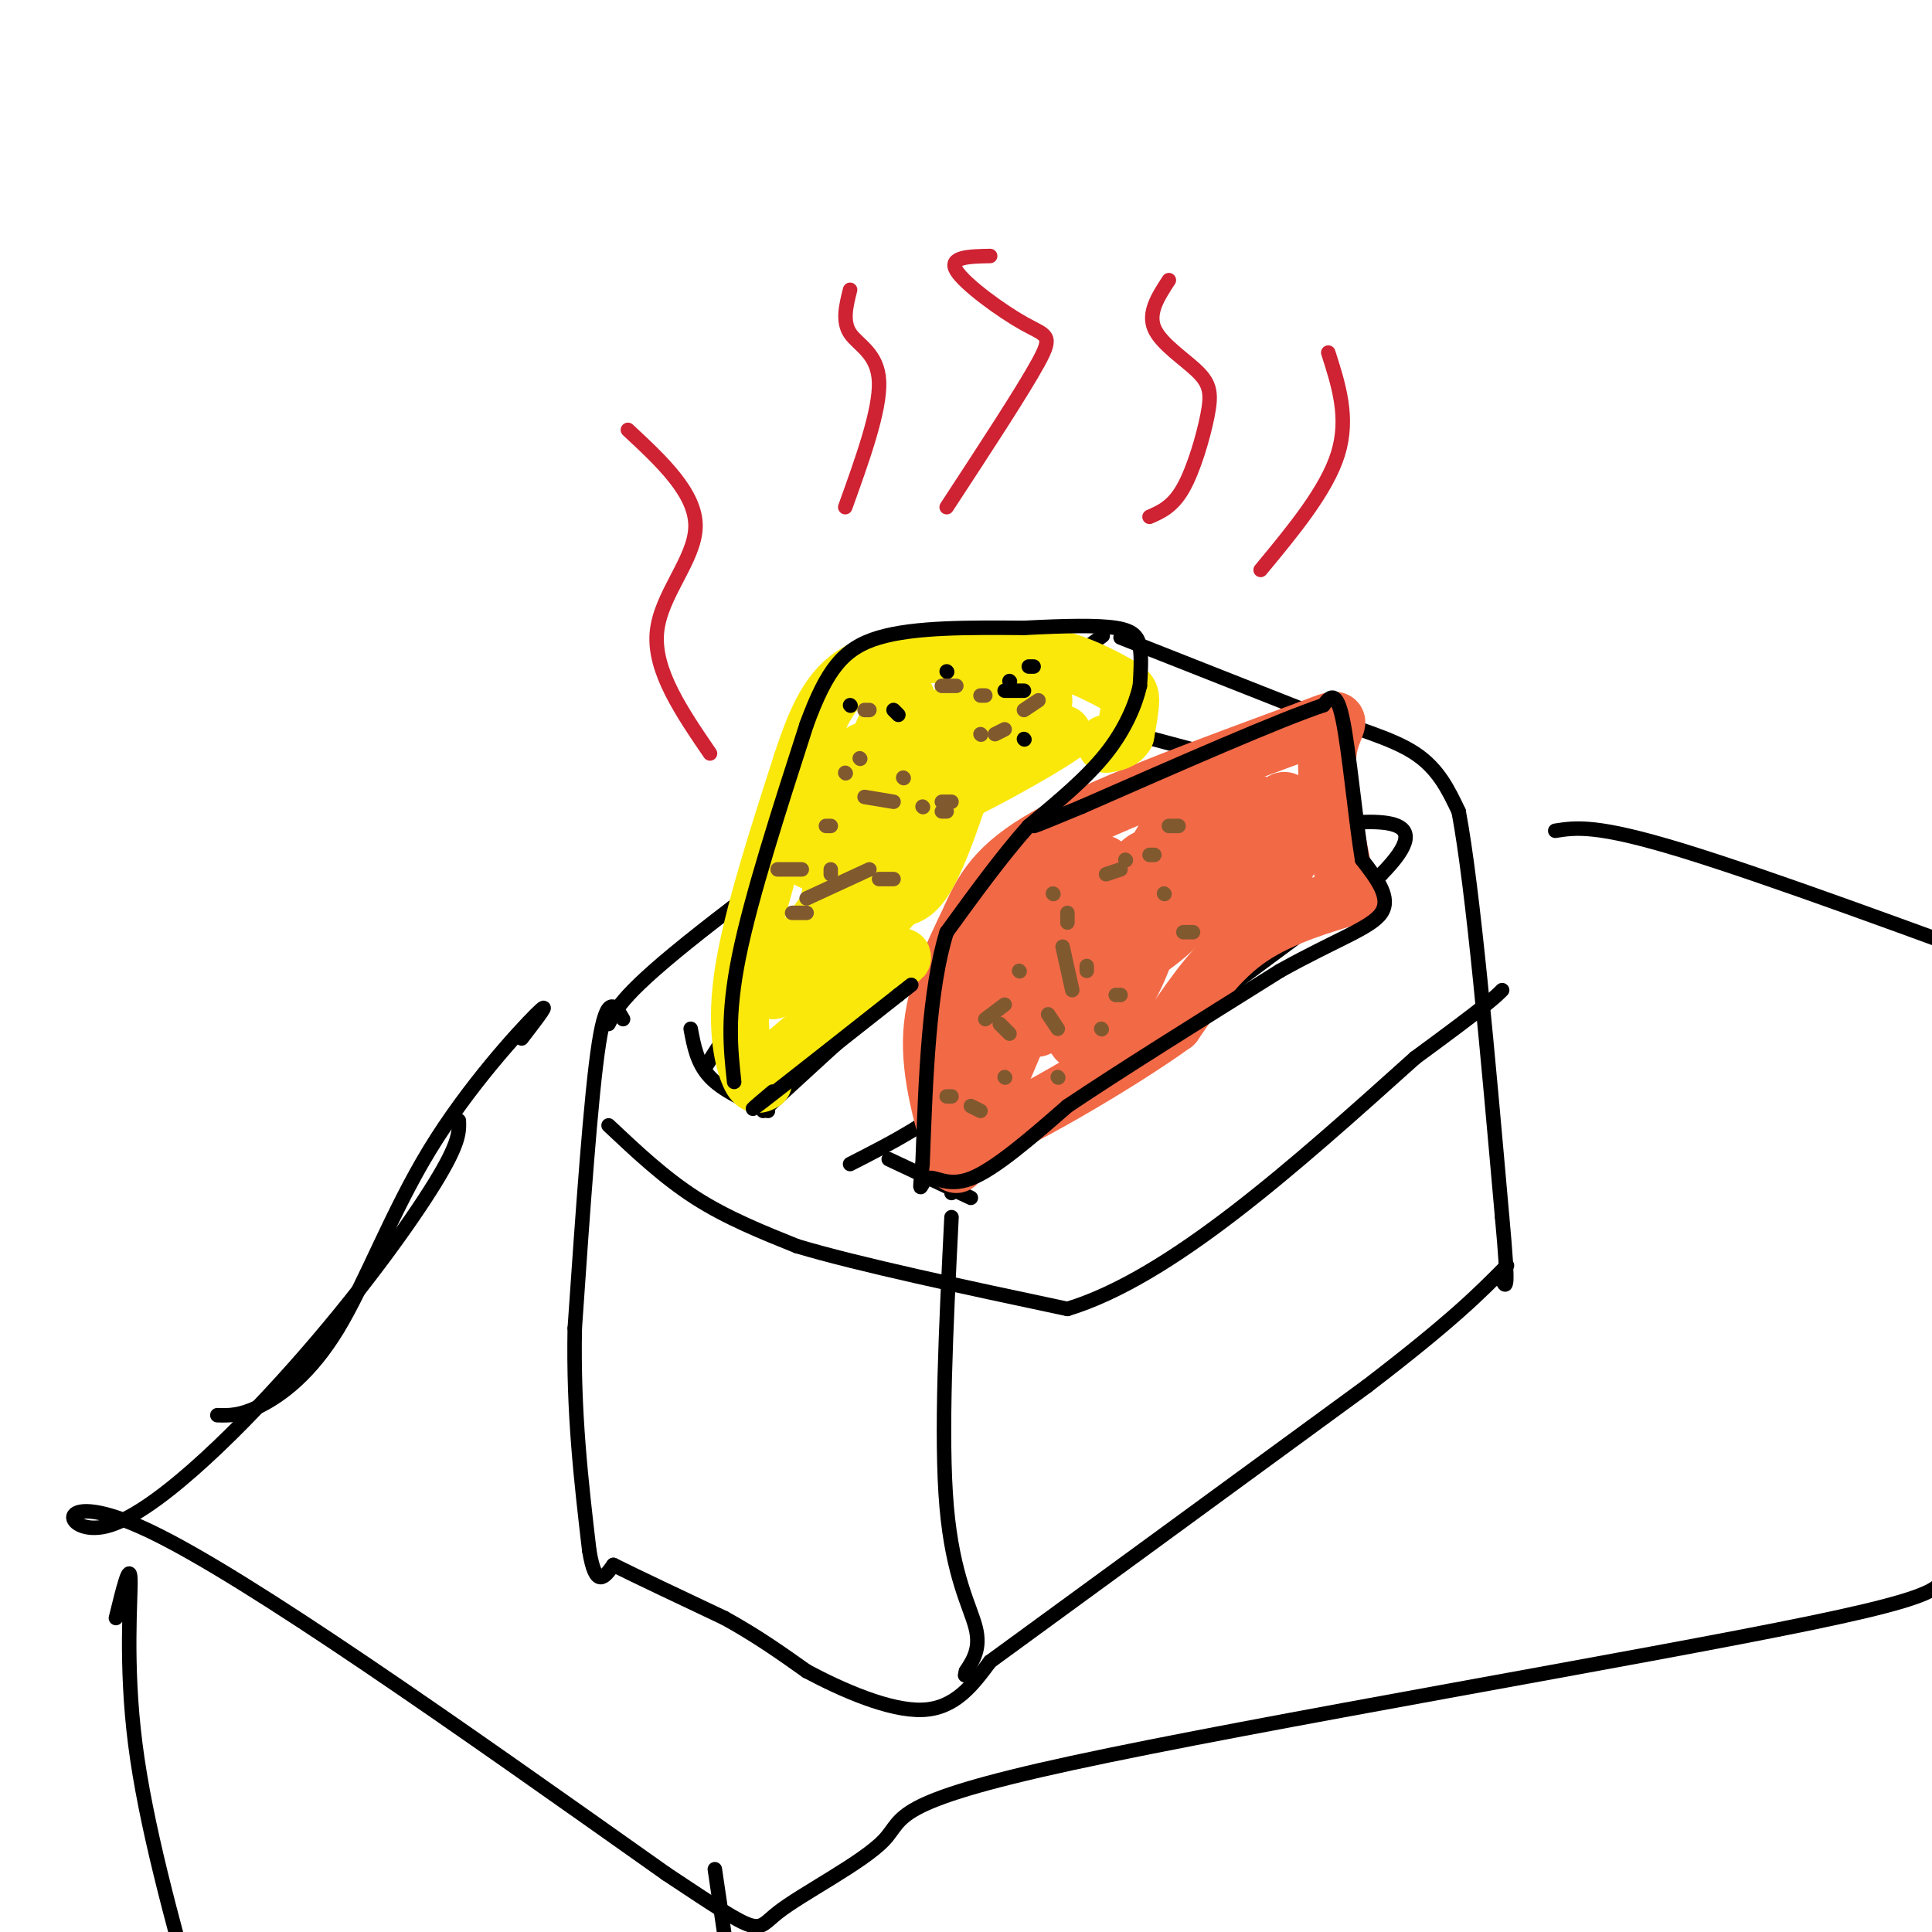 <svg viewBox='0 0 400 400' version='1.1' xmlns='http://www.w3.org/2000/svg' xmlns:xlink='http://www.w3.org/1999/xlink'><g fill='none' stroke='#000000' stroke-width='3' stroke-linecap='round' stroke-linejoin='round'><path d='M158,230c17.417,-16.000 34.833,-32.000 50,-44c15.167,-12.000 28.083,-20.000 41,-28'/><path d='M146,221c6.250,-9.833 12.500,-19.667 27,-32c14.500,-12.333 37.250,-27.167 60,-42'/><path d='M176,241c9.467,-4.822 18.933,-9.644 27,-18c8.067,-8.356 14.733,-20.244 26,-30c11.267,-9.756 27.133,-17.378 43,-25'/><path d='M197,247c0.000,0.000 89.000,-66.000 89,-66'/><path d='M286,181c12.500,-12.667 -0.750,-11.333 -14,-10'/><path d='M184,240c0.000,0.000 17.000,8.000 17,8'/><path d='M143,213c0.667,3.583 1.333,7.167 4,10c2.667,2.833 7.333,4.917 12,7'/><path d='M235,152c0.000,0.000 15.000,4.000 15,4'/><path d='M126,212c1.583,-3.250 3.167,-6.500 19,-19c15.833,-12.500 45.917,-34.250 76,-56'/><path d='M221,137c12.667,-9.333 6.333,-4.667 0,0'/><path d='M129,211c-1.667,-2.833 -3.333,-5.667 -5,5c-1.667,10.667 -3.333,34.833 -5,59'/><path d='M119,275c-0.333,17.500 1.333,31.750 3,46'/><path d='M122,321c1.333,8.167 3.167,5.583 5,3'/><path d='M127,324c4.667,2.333 13.833,6.667 23,11'/><path d='M150,335c6.667,3.667 11.833,7.333 17,11'/><path d='M167,346c7.356,3.933 17.244,8.267 24,8c6.756,-0.267 10.378,-5.133 14,-10'/><path d='M205,344c15.333,-11.167 46.667,-34.083 78,-57'/><path d='M283,287c17.833,-13.667 23.417,-19.333 29,-25'/><path d='M232,132c0.000,0.000 38.000,15.000 38,15'/><path d='M270,147c10.622,3.800 18.178,5.800 23,9c4.822,3.200 6.911,7.600 9,12'/><path d='M302,168c3.000,16.000 6.000,50.000 9,84'/><path d='M311,252c1.500,16.167 0.750,14.583 0,13'/><path d='M126,233c5.750,5.417 11.500,10.833 18,15c6.500,4.167 13.750,7.083 21,10'/><path d='M165,258c12.833,3.833 34.417,8.417 56,13'/><path d='M221,271c21.333,-6.500 46.667,-29.250 72,-52'/><path d='M293,219c15.000,-11.000 16.500,-12.500 18,-14'/></g>
<g fill='none' stroke='#f26946' stroke-width='12' stroke-linecap='round' stroke-linejoin='round'><path d='M198,241c-2.750,-9.250 -5.500,-18.500 -5,-27c0.500,-8.500 4.250,-16.250 8,-24'/><path d='M201,190c2.933,-6.800 6.267,-11.800 18,-18c11.733,-6.200 31.867,-13.600 52,-21'/><path d='M271,151c8.844,-3.489 4.956,-1.711 4,4c-0.956,5.711 1.022,15.356 3,25'/><path d='M278,180c1.405,4.964 3.417,4.875 0,6c-3.417,1.125 -12.262,3.464 -19,8c-6.738,4.536 -11.369,11.268 -16,18'/><path d='M243,212c-12.089,8.711 -34.311,21.489 -42,24c-7.689,2.511 -0.844,-5.244 6,-13'/><path d='M207,223c3.450,-7.935 9.076,-21.272 8,-22c-1.076,-0.728 -8.855,11.153 -13,17c-4.145,5.847 -4.658,5.660 -1,-3c3.658,-8.660 11.485,-25.793 12,-26c0.515,-0.207 -6.281,16.512 -9,22c-2.719,5.488 -1.359,-0.256 0,-6'/><path d='M204,205c2.987,-7.942 10.456,-24.796 14,-26c3.544,-1.204 3.165,13.244 1,23c-2.165,9.756 -6.116,14.821 -4,7c2.116,-7.821 10.301,-28.529 13,-30c2.699,-1.471 -0.086,16.294 -3,25c-2.914,8.706 -5.957,8.353 -9,8'/><path d='M216,212c3.196,-7.573 15.685,-30.506 21,-34c5.315,-3.494 3.457,12.450 -2,24c-5.457,11.550 -14.514,18.704 -12,9c2.514,-9.704 16.600,-36.266 23,-45c6.400,-8.734 5.114,0.362 4,7c-1.114,6.638 -2.057,10.819 -3,15'/><path d='M247,188c-4.373,5.666 -13.805,12.333 -17,12c-3.195,-0.333 -0.153,-7.664 3,-13c3.153,-5.336 6.415,-8.676 9,-12c2.585,-3.324 4.491,-6.631 7,-8c2.509,-1.369 5.621,-0.800 8,1c2.379,1.800 4.025,4.831 -2,9c-6.025,4.169 -19.721,9.477 -22,9c-2.279,-0.477 6.861,-6.738 16,-13'/><path d='M249,173c4.011,-3.309 6.037,-5.082 8,-6c1.963,-0.918 3.863,-0.983 5,1c1.137,1.983 1.512,6.012 -1,9c-2.512,2.988 -7.911,4.933 -9,6c-1.089,1.067 2.131,1.255 5,-2c2.869,-3.255 5.388,-9.953 7,-13c1.612,-3.047 2.318,-2.442 3,-1c0.682,1.442 1.341,3.721 2,6'/><path d='M269,173c-1.104,3.841 -4.863,10.442 -6,8c-1.137,-2.442 0.348,-13.927 1,-14c0.652,-0.073 0.472,11.265 -3,17c-3.472,5.735 -10.236,5.868 -17,6'/></g>
<g fill='none' stroke='#fae80b' stroke-width='12' stroke-linecap='round' stroke-linejoin='round'><path d='M158,224c-0.889,0.533 -1.778,1.067 -3,-2c-1.222,-3.067 -2.778,-9.733 -1,-21c1.778,-11.267 6.889,-27.133 12,-43'/><path d='M166,158c3.600,-11.000 6.600,-17.000 14,-20c7.400,-3.000 19.200,-3.000 31,-3'/><path d='M211,135c8.845,0.738 15.458,4.083 19,6c3.542,1.917 4.012,2.405 4,4c-0.012,1.595 -0.506,4.298 -1,7'/><path d='M233,152c-0.833,1.500 -2.417,1.750 -4,2'/><path d='M157,223c0.000,0.000 26.000,-22.000 26,-22'/><path d='M183,201c4.964,-3.857 4.375,-2.500 2,-3c-2.375,-0.500 -6.536,-2.857 -11,-2c-4.464,0.857 -9.232,4.929 -14,9'/><path d='M160,205c2.342,-5.058 15.198,-22.204 20,-28c4.802,-5.796 1.552,-0.244 -2,7c-3.552,7.244 -7.406,16.179 -7,9c0.406,-7.179 5.071,-30.471 7,-36c1.929,-5.529 1.123,6.706 0,13c-1.123,6.294 -2.561,6.647 -4,7'/><path d='M174,177c1.598,-5.772 7.594,-23.701 11,-30c3.406,-6.299 4.222,-0.967 -1,9c-5.222,9.967 -16.483,24.568 -16,22c0.483,-2.568 12.709,-22.305 18,-28c5.291,-5.695 3.645,2.653 2,11'/><path d='M188,161c-3.262,7.846 -12.415,21.962 -10,18c2.415,-3.962 16.400,-26.000 22,-32c5.600,-6.000 2.815,4.038 0,13c-2.815,8.962 -5.662,16.846 -8,21c-2.338,4.154 -4.169,4.577 -6,5'/><path d='M186,186c-2.595,2.726 -6.083,7.042 -3,1c3.083,-6.042 12.738,-22.440 20,-30c7.262,-7.560 12.131,-6.280 17,-5'/><path d='M220,152c-4.083,3.095 -22.792,13.333 -24,13c-1.208,-0.333 15.083,-11.238 19,-16c3.917,-4.762 -4.542,-3.381 -13,-2'/><path d='M202,147c-3.028,-0.503 -4.099,-0.762 -4,0c0.099,0.762 1.367,2.544 6,2c4.633,-0.544 12.632,-3.416 12,-4c-0.632,-0.584 -9.895,1.119 -14,3c-4.105,1.881 -3.053,3.941 -2,6'/><path d='M200,154c-0.333,1.000 -0.167,0.500 0,0'/></g>
<g fill='none' stroke='#000000' stroke-width='3' stroke-linecap='round' stroke-linejoin='round'><path d='M152,224c-0.750,-6.833 -1.500,-13.667 1,-26c2.500,-12.333 8.250,-30.167 14,-48'/><path d='M167,150c4.178,-11.378 7.622,-15.822 15,-18c7.378,-2.178 18.689,-2.089 30,-2'/><path d='M212,130c8.643,-0.452 15.250,-0.583 19,0c3.750,0.583 4.643,1.881 5,4c0.357,2.119 0.179,5.060 0,8'/><path d='M236,142c-0.844,3.689 -2.956,8.911 -7,14c-4.044,5.089 -10.022,10.044 -16,15'/><path d='M213,171c-5.500,6.167 -11.250,14.083 -17,22'/><path d='M196,193c-3.667,11.667 -4.333,29.833 -5,48'/><path d='M191,241c-0.845,7.929 -0.458,3.750 1,3c1.458,-0.750 3.988,1.929 9,0c5.012,-1.929 12.506,-8.464 20,-15'/><path d='M221,229c10.667,-7.167 27.333,-17.583 44,-28'/><path d='M265,201c11.689,-6.533 18.911,-8.867 21,-12c2.089,-3.133 -0.956,-7.067 -4,-11'/><path d='M282,178c-1.333,-8.022 -2.667,-22.578 -4,-29c-1.333,-6.422 -2.667,-4.711 -4,-3'/><path d='M274,146c-9.000,3.000 -29.500,12.000 -50,21'/><path d='M224,167c-10.000,4.167 -10.000,4.083 -10,4'/><path d='M160,226c-3.167,2.667 -6.333,5.333 -2,2c4.333,-3.333 16.167,-12.667 28,-22'/><path d='M186,206c4.667,-3.667 2.333,-1.833 0,0'/><path d='M176,146c0.000,0.000 0.100,0.100 0.1,0.1'/><path d='M196,139c0.000,0.000 0.100,0.100 0.1,0.1'/><path d='M208,143c0.000,0.000 4.000,0.000 4,0'/><path d='M185,147c0.000,0.000 1.000,1.000 1,1'/><path d='M209,141c0.000,0.000 0.100,0.100 0.1,0.1'/><path d='M213,138c0.000,0.000 1.000,0.000 1,0'/><path d='M212,153c0.000,0.000 0.100,0.100 0.1,0.1'/></g>
<g fill='none' stroke='#81592f' stroke-width='3' stroke-linecap='round' stroke-linejoin='round'><path d='M175,160c0.000,0.000 0.100,0.100 0.1,0.1'/><path d='M179,147c0.000,0.000 1.000,0.000 1,0'/><path d='M203,144c0.000,0.000 1.000,0.000 1,0'/><path d='M187,161c0.000,0.000 0.100,0.100 0.1,0.1'/><path d='M178,157c0.000,0.000 0.100,0.100 0.1,0.1'/><path d='M195,142c0.000,0.000 3.000,0.000 3,0'/><path d='M203,152c0.000,0.000 0.100,0.100 0.1,0.1'/><path d='M206,152c0.000,0.000 2.000,-1.000 2,-1'/><path d='M212,147c0.000,0.000 3.000,-2.000 3,-2'/><path d='M211,201c0.000,0.000 0.100,0.100 0.1,0.1'/><path d='M196,227c0.000,0.000 1.000,0.000 1,0'/><path d='M208,223c0.000,0.000 0.100,0.100 0.1,0.1'/><path d='M201,229c0.000,0.000 2.000,1.000 2,1'/><path d='M219,223c0.000,0.000 0.100,0.100 0.1,0.1'/><path d='M209,214c0.000,0.000 -2.000,-2.000 -2,-2'/><path d='M204,211c0.000,0.000 4.000,-3.000 4,-3'/><path d='M221,191c0.000,0.000 0.000,-2.000 0,-2'/><path d='M218,185c0.000,0.000 0.100,0.100 0.1,0.1'/><path d='M229,181c0.000,0.000 3.000,-1.000 3,-1'/><path d='M233,178c0.000,0.000 0.100,0.100 0.1,0.1'/><path d='M232,206c0.000,0.000 -1.000,0.000 -1,0'/><path d='M217,210c0.000,0.000 2.000,3.000 2,3'/><path d='M228,213c0.000,0.000 0.100,0.100 0.1,0.1'/><path d='M238,177c0.000,0.000 1.000,0.000 1,0'/><path d='M242,171c0.000,0.000 2.000,0.000 2,0'/><path d='M247,193c0.000,0.000 -2.000,0.000 -2,0'/><path d='M220,196c0.000,0.000 2.000,9.000 2,9'/><path d='M241,185c0.000,0.000 0.100,0.100 0.1,0.1'/><path d='M225,200c0.000,0.000 0.000,1.000 0,1'/><path d='M185,166c0.000,0.000 -6.000,-1.000 -6,-1'/><path d='M161,180c0.000,0.000 5.000,0.000 5,0'/><path d='M195,168c0.000,0.000 1.000,0.000 1,0'/><path d='M180,180c0.000,0.000 -13.000,6.000 -13,6'/><path d='M164,189c0.000,0.000 3.000,0.000 3,0'/><path d='M191,167c0.000,0.000 0.100,0.100 0.1,0.1'/><path d='M195,166c0.000,0.000 2.000,0.000 2,0'/><path d='M185,182c0.000,0.000 -3.000,0.000 -3,0'/><path d='M172,181c0.000,0.000 0.000,-1.000 0,-1'/><path d='M171,171c0.000,0.000 1.000,0.000 1,0'/></g>
<g fill='none' stroke='#cf2233' stroke-width='3' stroke-linecap='round' stroke-linejoin='round'><path d='M147,156c-5.844,-8.556 -11.689,-17.111 -11,-25c0.689,-7.889 7.911,-15.111 8,-22c0.089,-6.889 -6.956,-13.444 -14,-20'/><path d='M175,105c3.622,-10.067 7.244,-20.133 7,-26c-0.244,-5.867 -4.356,-7.533 -6,-10c-1.644,-2.467 -0.822,-5.733 0,-9'/><path d='M196,105c7.911,-12.083 15.821,-24.167 19,-30c3.179,-5.833 1.625,-5.417 -3,-8c-4.625,-2.583 -12.321,-8.167 -14,-11c-1.679,-2.833 2.661,-2.917 7,-3'/><path d='M238,107c2.408,-1.054 4.817,-2.108 7,-6c2.183,-3.892 4.142,-10.620 5,-15c0.858,-4.380 0.616,-6.410 -2,-9c-2.616,-2.590 -7.604,-5.740 -9,-9c-1.396,-3.260 0.802,-6.630 3,-10'/><path d='M261,118c6.833,-8.250 13.667,-16.500 16,-24c2.333,-7.500 0.167,-14.250 -2,-21'/></g>
<g fill='none' stroke='#000000' stroke-width='3' stroke-linecap='round' stroke-linejoin='round'><path d='M197,252c-1.133,22.756 -2.267,45.511 -1,60c1.267,14.489 4.933,20.711 6,25c1.067,4.289 -0.467,6.644 -2,9'/><path d='M200,346c-0.333,1.500 -0.167,0.750 0,0'/><path d='M45,293c2.388,0.077 4.775,0.153 9,-2c4.225,-2.153 10.287,-6.536 16,-16c5.713,-9.464 11.077,-24.010 19,-37c7.923,-12.990 18.407,-24.426 22,-28c3.593,-3.574 0.297,0.713 -3,5'/><path d='M95,232c0.088,2.297 0.175,4.593 -5,13c-5.175,8.407 -15.614,22.923 -29,38c-13.386,15.077 -29.719,30.713 -39,33c-9.281,2.287 -11.509,-8.775 9,1c20.509,9.775 63.754,40.388 107,71'/><path d='M138,388c20.419,13.562 17.968,11.968 23,8c5.032,-3.968 17.547,-10.309 22,-15c4.453,-4.691 0.843,-7.732 39,-16c38.157,-8.268 118.081,-21.765 153,-29c34.919,-7.235 24.834,-8.210 29,-14c4.166,-5.790 22.583,-16.395 41,-27'/><path d='M322,172c4.250,-0.667 8.500,-1.333 26,4c17.500,5.333 48.250,16.667 79,28'/><path d='M24,335c1.444,-5.911 2.889,-11.822 3,-8c0.111,3.822 -1.111,17.378 1,34c2.111,16.622 7.556,36.311 13,56'/><path d='M148,387c0.000,0.000 5.000,34.000 5,34'/></g>
</svg>